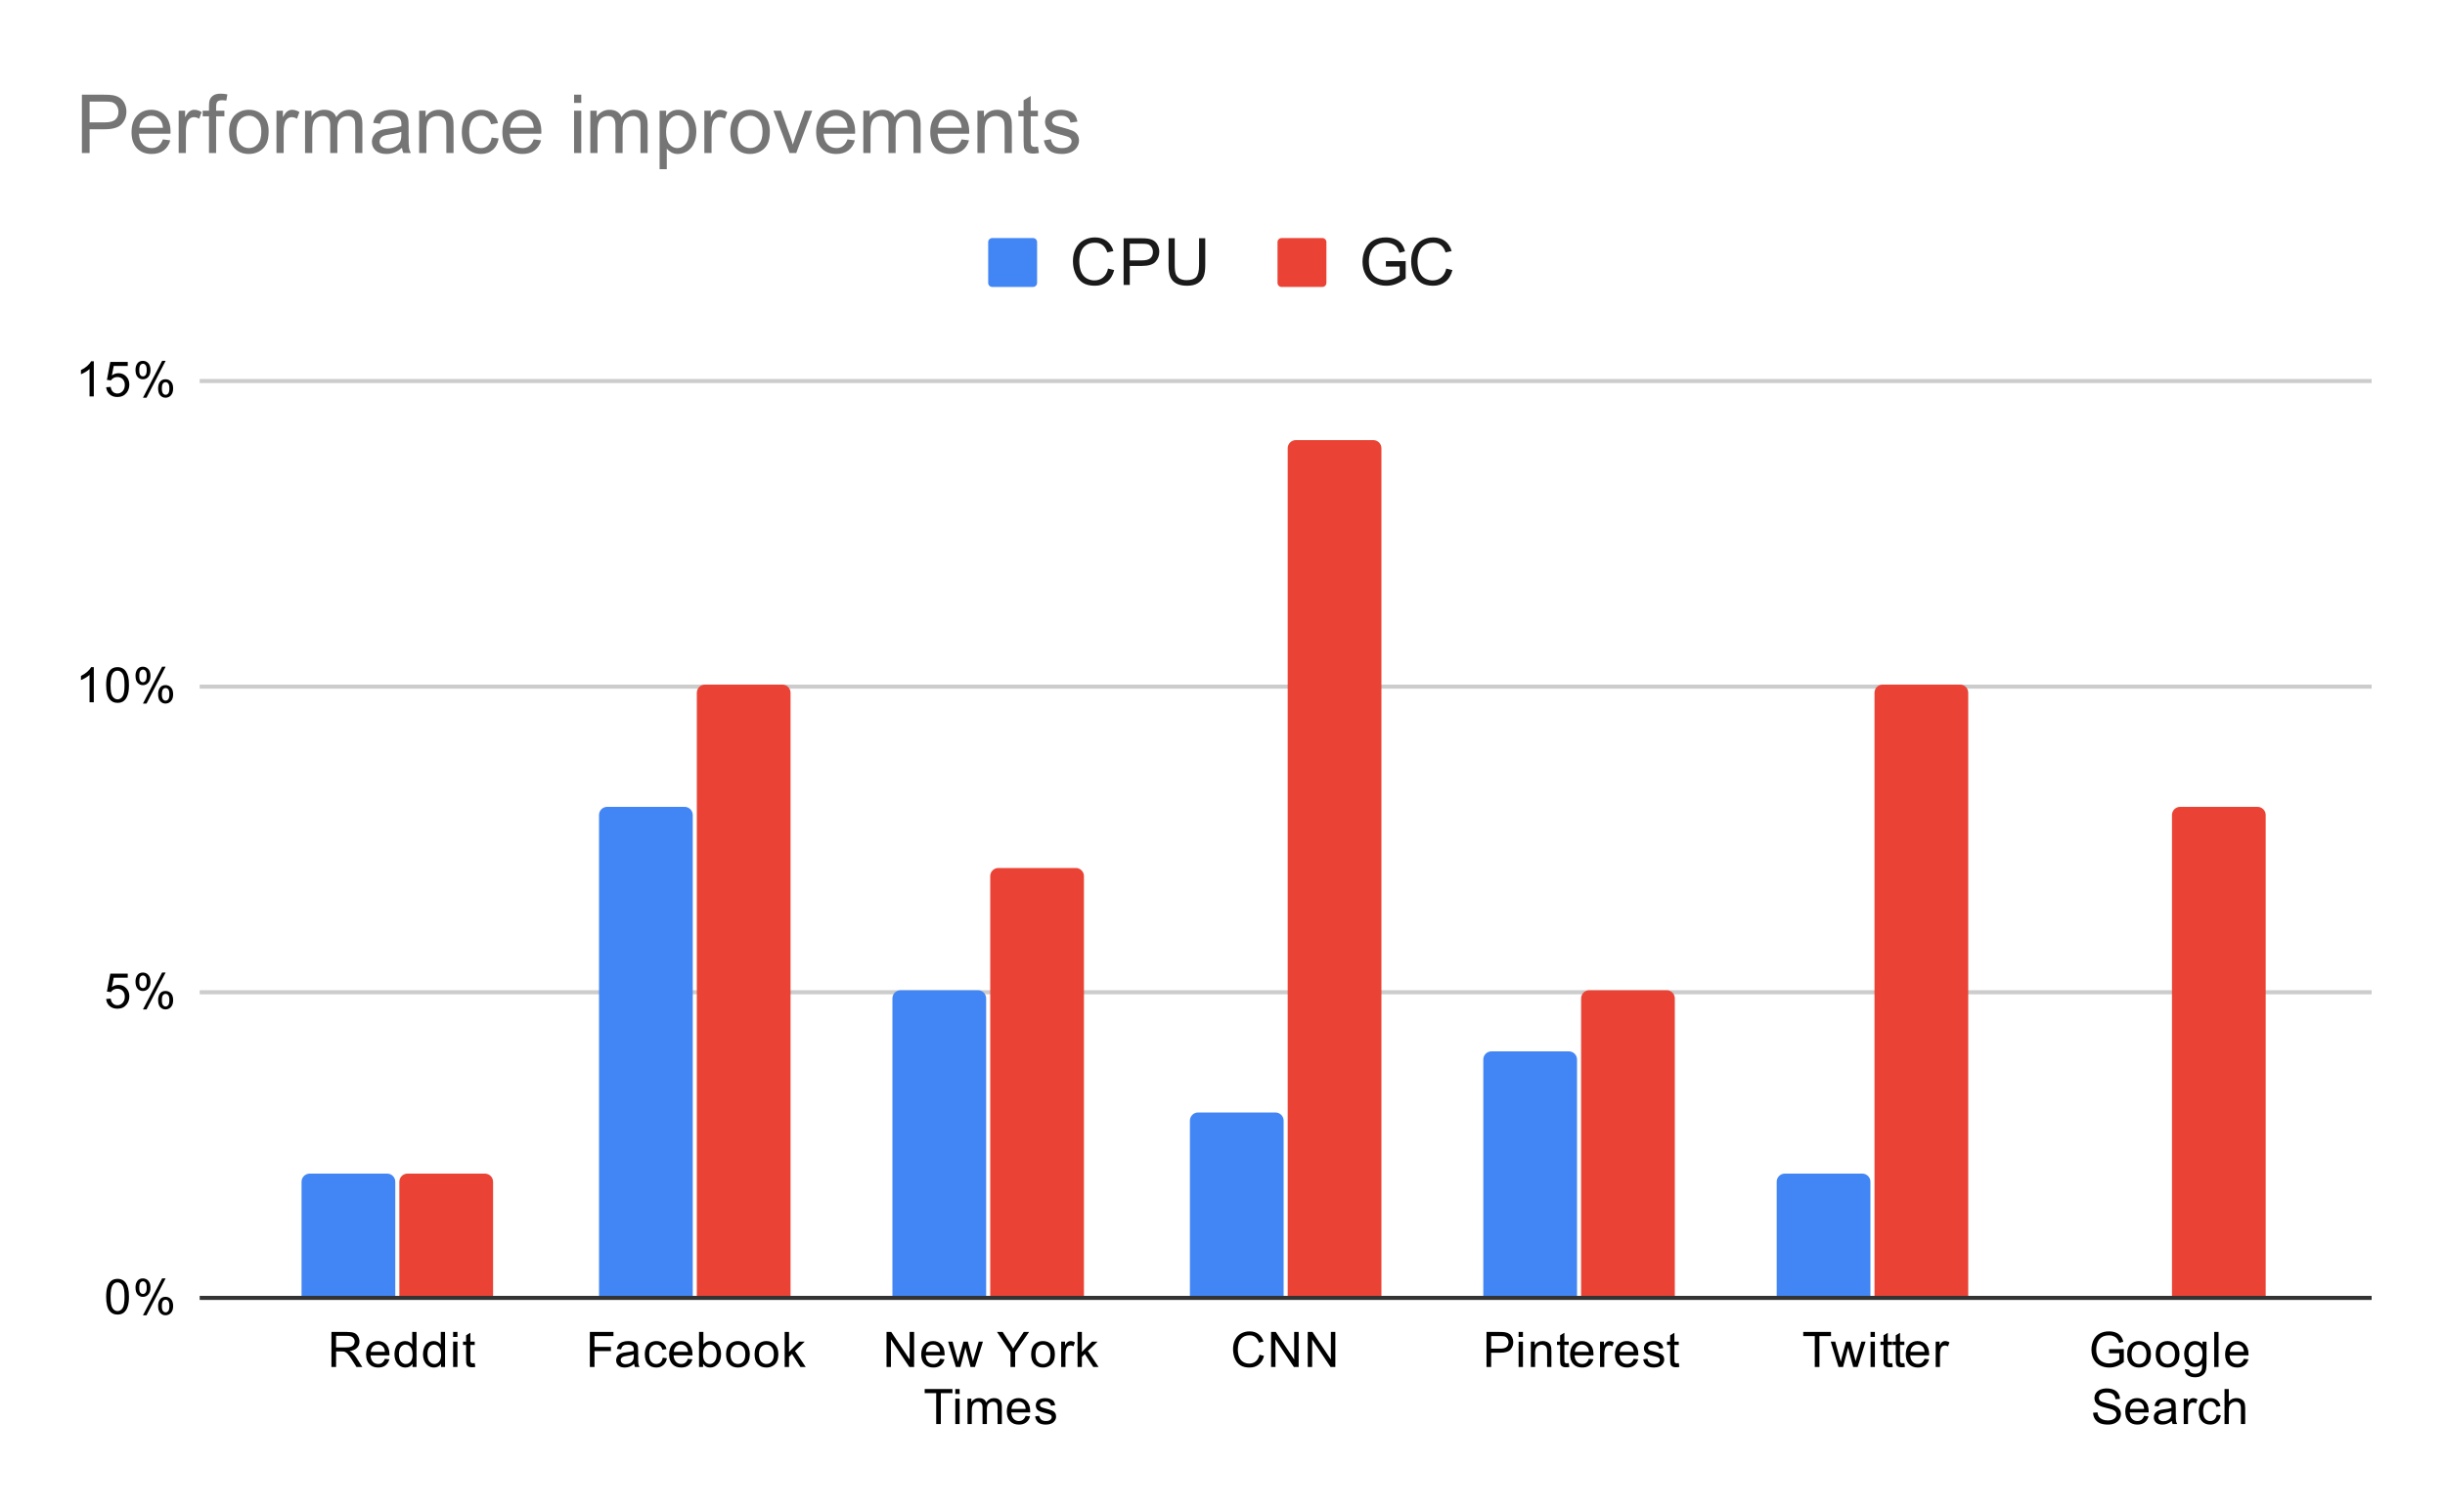 <svg version="1.1" viewBox="0.0 0.0 600.0 371.0" fill="none" stroke="none" stroke-linecap="square" stroke-miterlimit="10" width="600" height="371" xmlns:xlink="http://www.w3.org/1999/xlink" xmlns="http://www.w3.org/2000/svg"><path fill="#ffffff" d="M0 0L600.0 0L600.0 371.0L0 371.0L0 0Z" fill-rule="nonzero"/><path stroke="#333333" stroke-width="1.0" stroke-linecap="butt" d="M49.5 318.5L581.5 318.5" fill-rule="nonzero"/><path stroke="#cccccc" stroke-width="1.0" stroke-linecap="butt" d="M49.5 243.5L581.5 243.5" fill-rule="nonzero"/><path stroke="#cccccc" stroke-width="1.0" stroke-linecap="butt" d="M49.5 168.5L581.5 168.5" fill-rule="nonzero"/><path stroke="#cccccc" stroke-width="1.0" stroke-linecap="butt" d="M49.5 93.5L581.5 93.5" fill-rule="nonzero"/><clipPath id="id_0"><path d="M49.55 93.283L581.45 93.283L581.45 318.45L49.55 318.45L49.55 93.283Z" clip-rule="nonzero"/></clipPath><path stroke="#000000" stroke-width="0.0" stroke-linecap="butt" stroke-opacity="0.0" clip-path="url(#id_0)" d="M97.0 318.0L74.0 318.0L74.0 290.0C74.0 288.895 74.895 288.0 76.0 288.0L95.0 288.0C96.105 288.0 97.0 288.895 97.0 290.0Z" fill-rule="nonzero"/><path fill="#4285f4" clip-path="url(#id_0)" d="M97.0 318.0L74.0 318.0L74.0 290.0C74.0 288.895 74.895 288.0 76.0 288.0L95.0 288.0C96.105 288.0 97.0 288.895 97.0 290.0Z" fill-rule="nonzero"/><path stroke="#000000" stroke-width="0.0" stroke-linecap="butt" stroke-opacity="0.0" clip-path="url(#id_0)" d="M170.0 318.0L147.0 318.0L147.0 200.0C147.0 198.895 147.895 198.0 149.0 198.0L168.0 198.0C169.105 198.0 170.0 198.895 170.0 200.0Z" fill-rule="nonzero"/><path fill="#4285f4" clip-path="url(#id_0)" d="M170.0 318.0L147.0 318.0L147.0 200.0C147.0 198.895 147.895 198.0 149.0 198.0L168.0 198.0C169.105 198.0 170.0 198.895 170.0 200.0Z" fill-rule="nonzero"/><path stroke="#000000" stroke-width="0.0" stroke-linecap="butt" stroke-opacity="0.0" clip-path="url(#id_0)" d="M242.0 318.0L219.0 318.0L219.0 245.0C219.0 243.895 219.895 243.0 221.0 243.0L240.0 243.0C241.105 243.0 242.0 243.895 242.0 245.0Z" fill-rule="nonzero"/><path fill="#4285f4" clip-path="url(#id_0)" d="M242.0 318.0L219.0 318.0L219.0 245.0C219.0 243.895 219.895 243.0 221.0 243.0L240.0 243.0C241.105 243.0 242.0 243.895 242.0 245.0Z" fill-rule="nonzero"/><path stroke="#000000" stroke-width="0.0" stroke-linecap="butt" stroke-opacity="0.0" clip-path="url(#id_0)" d="M315.0 318.0L292.0 318.0L292.0 275.0C292.0 273.895 292.895 273.0 294.0 273.0L313.0 273.0C314.105 273.0 315.0 273.895 315.0 275.0Z" fill-rule="nonzero"/><path fill="#4285f4" clip-path="url(#id_0)" d="M315.0 318.0L292.0 318.0L292.0 275.0C292.0 273.895 292.895 273.0 294.0 273.0L313.0 273.0C314.105 273.0 315.0 273.895 315.0 275.0Z" fill-rule="nonzero"/><path stroke="#000000" stroke-width="0.0" stroke-linecap="butt" stroke-opacity="0.0" clip-path="url(#id_0)" d="M387.0 318.0L364.0 318.0L364.0 260.0C364.0 258.895 364.895 258.0 366.0 258.0L385.0 258.0C386.105 258.0 387.0 258.895 387.0 260.0Z" fill-rule="nonzero"/><path fill="#4285f4" clip-path="url(#id_0)" d="M387.0 318.0L364.0 318.0L364.0 260.0C364.0 258.895 364.895 258.0 366.0 258.0L385.0 258.0C386.105 258.0 387.0 258.895 387.0 260.0Z" fill-rule="nonzero"/><path stroke="#000000" stroke-width="0.0" stroke-linecap="butt" stroke-opacity="0.0" clip-path="url(#id_0)" d="M459.0 318.0L436.0 318.0L436.0 290.0C436.0 288.895 436.895 288.0 438.0 288.0L457.0 288.0C458.105 288.0 459.0 288.895 459.0 290.0Z" fill-rule="nonzero"/><path fill="#4285f4" clip-path="url(#id_0)" d="M459.0 318.0L436.0 318.0L436.0 290.0C436.0 288.895 436.895 288.0 438.0 288.0L457.0 288.0C458.105 288.0 459.0 288.895 459.0 290.0Z" fill-rule="nonzero"/><path stroke="#000000" stroke-width="0.0" stroke-linecap="butt" stroke-opacity="0.0" clip-path="url(#id_0)" d="M532.0 318.0L509.0 318.0L509.0 318.0L532.0 318.0Z" fill-rule="nonzero"/><path fill="#4285f4" clip-path="url(#id_0)" d="M532.0 318.0L509.0 318.0L509.0 318.0L532.0 318.0Z" fill-rule="nonzero"/><path stroke="#000000" stroke-width="0.0" stroke-linecap="butt" stroke-opacity="0.0" clip-path="url(#id_0)" d="M121.0 318.0L98.0 318.0L98.0 290.0C98.0 288.895 98.895 288.0 100.0 288.0L119.0 288.0C120.105 288.0 121.0 288.895 121.0 290.0Z" fill-rule="nonzero"/><path fill="#ea4335" clip-path="url(#id_0)" d="M121.0 318.0L98.0 318.0L98.0 290.0C98.0 288.895 98.895 288.0 100.0 288.0L119.0 288.0C120.105 288.0 121.0 288.895 121.0 290.0Z" fill-rule="nonzero"/><path stroke="#000000" stroke-width="0.0" stroke-linecap="butt" stroke-opacity="0.0" clip-path="url(#id_0)" d="M194.0 318.0L171.0 318.0L171.0 170.0C171.0 168.895 171.895 168.0 173.0 168.0L192.0 168.0C193.105 168.0 194.0 168.895 194.0 170.0Z" fill-rule="nonzero"/><path fill="#ea4335" clip-path="url(#id_0)" d="M194.0 318.0L171.0 318.0L171.0 170.0C171.0 168.895 171.895 168.0 173.0 168.0L192.0 168.0C193.105 168.0 194.0 168.895 194.0 170.0Z" fill-rule="nonzero"/><path stroke="#000000" stroke-width="0.0" stroke-linecap="butt" stroke-opacity="0.0" clip-path="url(#id_0)" d="M266.0 318.0L243.0 318.0L243.0 215.0C243.0 213.895 243.895 213.0 245.0 213.0L264.0 213.0C265.105 213.0 266.0 213.895 266.0 215.0Z" fill-rule="nonzero"/><path fill="#ea4335" clip-path="url(#id_0)" d="M266.0 318.0L243.0 318.0L243.0 215.0C243.0 213.895 243.895 213.0 245.0 213.0L264.0 213.0C265.105 213.0 266.0 213.895 266.0 215.0Z" fill-rule="nonzero"/><path stroke="#000000" stroke-width="0.0" stroke-linecap="butt" stroke-opacity="0.0" clip-path="url(#id_0)" d="M339.0 318.0L316.0 318.0L316.0 110.0C316.0 108.895 316.895 108.0 318.0 108.0L337.0 108.0C338.105 108.0 339.0 108.895 339.0 110.0Z" fill-rule="nonzero"/><path fill="#ea4335" clip-path="url(#id_0)" d="M339.0 318.0L316.0 318.0L316.0 110.0C316.0 108.895 316.895 108.0 318.0 108.0L337.0 108.0C338.105 108.0 339.0 108.895 339.0 110.0Z" fill-rule="nonzero"/><path stroke="#000000" stroke-width="0.0" stroke-linecap="butt" stroke-opacity="0.0" clip-path="url(#id_0)" d="M411.0 318.0L388.0 318.0L388.0 245.0C388.0 243.895 388.895 243.0 390.0 243.0L409.0 243.0C410.105 243.0 411.0 243.895 411.0 245.0Z" fill-rule="nonzero"/><path fill="#ea4335" clip-path="url(#id_0)" d="M411.0 318.0L388.0 318.0L388.0 245.0C388.0 243.895 388.895 243.0 390.0 243.0L409.0 243.0C410.105 243.0 411.0 243.895 411.0 245.0Z" fill-rule="nonzero"/><path stroke="#000000" stroke-width="0.0" stroke-linecap="butt" stroke-opacity="0.0" clip-path="url(#id_0)" d="M483.0 318.0L460.0 318.0L460.0 170.0C460.0 168.895 460.895 168.0 462.0 168.0L481.0 168.0C482.105 168.0 483.0 168.895 483.0 170.0Z" fill-rule="nonzero"/><path fill="#ea4335" clip-path="url(#id_0)" d="M483.0 318.0L460.0 318.0L460.0 170.0C460.0 168.895 460.895 168.0 462.0 168.0L481.0 168.0C482.105 168.0 483.0 168.895 483.0 170.0Z" fill-rule="nonzero"/><path stroke="#000000" stroke-width="0.0" stroke-linecap="butt" stroke-opacity="0.0" clip-path="url(#id_0)" d="M556.0 318.0L533.0 318.0L533.0 200.0C533.0 198.895 533.895 198.0 535.0 198.0L554.0 198.0C555.105 198.0 556.0 198.895 556.0 200.0Z" fill-rule="nonzero"/><path fill="#ea4335" clip-path="url(#id_0)" d="M556.0 318.0L533.0 318.0L533.0 200.0C533.0 198.895 533.895 198.0 535.0 198.0L554.0 198.0C555.105 198.0 556.0 198.895 556.0 200.0Z" fill-rule="nonzero"/><path fill="#000000" d="M26.05 318.216Q26.05 316.684 26.363 315.762Q26.675 314.825 27.284 314.325Q27.909 313.825 28.847 313.825Q29.534 313.825 30.05 314.106Q30.581 314.387 30.925 314.919Q31.269 315.434 31.456 316.184Q31.644 316.934 31.644 318.216Q31.644 319.731 31.331 320.653Q31.034 321.575 30.409 322.091Q29.8 322.591 28.847 322.591Q27.613 322.591 26.894 321.7Q26.05 320.637 26.05 318.216ZM27.128 318.216Q27.128 320.325 27.628 321.028Q28.128 321.731 28.847 321.731Q29.581 321.731 30.066 321.028Q30.566 320.325 30.566 318.216Q30.566 316.091 30.066 315.403Q29.581 314.7 28.831 314.7Q28.113 314.7 27.675 315.309Q27.128 316.091 27.128 318.216ZM33.253 315.919Q33.253 314.997 33.706 314.356Q34.175 313.716 35.05 313.716Q35.862 313.716 36.394 314.294Q36.925 314.872 36.925 315.981Q36.925 317.075 36.378 317.669Q35.847 318.247 35.066 318.247Q34.284 318.247 33.769 317.669Q33.253 317.091 33.253 315.919ZM35.081 314.434Q34.691 314.434 34.425 314.778Q34.175 315.122 34.175 316.028Q34.175 316.856 34.425 317.2Q34.691 317.528 35.081 317.528Q35.487 317.528 35.737 317.184Q36.003 316.841 36.003 315.95Q36.003 315.106 35.737 314.778Q35.472 314.434 35.081 314.434ZM35.081 322.762L39.784 313.716L40.644 313.716L35.956 322.762L35.081 322.762ZM38.8 320.434Q38.8 319.512 39.253 318.872Q39.722 318.231 40.612 318.231Q41.425 318.231 41.956 318.809Q42.487 319.372 42.487 320.497Q42.487 321.591 41.941 322.184Q41.409 322.762 40.612 322.762Q39.847 322.762 39.316 322.184Q38.8 321.606 38.8 320.434ZM40.644 318.95Q40.237 318.95 39.972 319.294Q39.722 319.637 39.722 320.544Q39.722 321.356 39.987 321.7Q40.253 322.044 40.644 322.044Q41.034 322.044 41.3 321.7Q41.566 321.356 41.566 320.45Q41.566 319.622 41.3 319.294Q41.034 318.95 40.644 318.95Z" fill-rule="nonzero"/><path fill="#000000" d="M26.05 245.144L27.159 245.051Q27.284 245.863 27.722 246.269Q28.175 246.676 28.816 246.676Q29.566 246.676 30.097 246.098Q30.628 245.519 30.628 244.582Q30.628 243.676 30.113 243.16Q29.613 242.629 28.784 242.629Q28.284 242.629 27.863 242.863Q27.456 243.098 27.222 243.457L26.238 243.332L27.066 238.926L31.347 238.926L31.347 239.926L27.909 239.926L27.456 242.238Q28.222 241.691 29.066 241.691Q30.191 241.691 30.956 242.473Q31.738 243.254 31.738 244.488Q31.738 245.644 31.066 246.504Q30.238 247.535 28.816 247.535Q27.644 247.535 26.894 246.879Q26.159 246.223 26.05 245.144ZM33.253 240.863Q33.253 239.941 33.706 239.301Q34.175 238.66 35.05 238.66Q35.862 238.66 36.394 239.238Q36.925 239.816 36.925 240.926Q36.925 242.019 36.378 242.613Q35.847 243.191 35.066 243.191Q34.284 243.191 33.769 242.613Q33.253 242.035 33.253 240.863ZM35.081 239.379Q34.691 239.379 34.425 239.723Q34.175 240.066 34.175 240.973Q34.175 241.801 34.425 242.144Q34.691 242.473 35.081 242.473Q35.487 242.473 35.737 242.129Q36.003 241.785 36.003 240.894Q36.003 240.051 35.737 239.723Q35.472 239.379 35.081 239.379ZM35.081 247.707L39.784 238.66L40.644 238.66L35.956 247.707L35.081 247.707ZM38.8 245.379Q38.8 244.457 39.253 243.816Q39.722 243.176 40.612 243.176Q41.425 243.176 41.956 243.754Q42.487 244.316 42.487 245.441Q42.487 246.535 41.941 247.129Q41.409 247.707 40.612 247.707Q39.847 247.707 39.316 247.129Q38.8 246.551 38.8 245.379ZM40.644 243.894Q40.237 243.894 39.972 244.238Q39.722 244.582 39.722 245.488Q39.722 246.301 39.987 246.644Q40.253 246.988 40.644 246.988Q41.034 246.988 41.3 246.644Q41.566 246.301 41.566 245.394Q41.566 244.566 41.3 244.238Q41.034 243.894 40.644 243.894Z" fill-rule="nonzero"/><path fill="#000000" d="M23.019 172.339L21.972 172.339L21.972 165.62Q21.581 165.98 20.956 166.355Q20.347 166.714 19.863 166.886L19.863 165.87Q20.738 165.448 21.394 164.87Q22.066 164.276 22.347 163.714L23.019 163.714L23.019 172.339ZM26.05 168.105Q26.05 166.573 26.363 165.651Q26.675 164.714 27.284 164.214Q27.909 163.714 28.847 163.714Q29.534 163.714 30.05 163.995Q30.581 164.276 30.925 164.808Q31.269 165.323 31.456 166.073Q31.644 166.823 31.644 168.105Q31.644 169.62 31.331 170.542Q31.034 171.464 30.409 171.98Q29.8 172.48 28.847 172.48Q27.613 172.48 26.894 171.589Q26.05 170.526 26.05 168.105ZM27.128 168.105Q27.128 170.214 27.628 170.917Q28.128 171.62 28.847 171.62Q29.581 171.62 30.066 170.917Q30.566 170.214 30.566 168.105Q30.566 165.98 30.066 165.292Q29.581 164.589 28.831 164.589Q28.113 164.589 27.675 165.198Q27.128 165.98 27.128 168.105ZM33.253 165.808Q33.253 164.886 33.706 164.245Q34.175 163.605 35.05 163.605Q35.862 163.605 36.394 164.183Q36.925 164.761 36.925 165.87Q36.925 166.964 36.378 167.558Q35.847 168.136 35.066 168.136Q34.284 168.136 33.769 167.558Q33.253 166.98 33.253 165.808ZM35.081 164.323Q34.691 164.323 34.425 164.667Q34.175 165.011 34.175 165.917Q34.175 166.745 34.425 167.089Q34.691 167.417 35.081 167.417Q35.487 167.417 35.737 167.073Q36.003 166.73 36.003 165.839Q36.003 164.995 35.737 164.667Q35.472 164.323 35.081 164.323ZM35.081 172.651L39.784 163.605L40.644 163.605L35.956 172.651L35.081 172.651ZM38.8 170.323Q38.8 169.401 39.253 168.761Q39.722 168.12 40.612 168.12Q41.425 168.12 41.956 168.698Q42.487 169.261 42.487 170.386Q42.487 171.48 41.941 172.073Q41.409 172.651 40.612 172.651Q39.847 172.651 39.316 172.073Q38.8 171.495 38.8 170.323ZM40.644 168.839Q40.237 168.839 39.972 169.183Q39.722 169.526 39.722 170.433Q39.722 171.245 39.987 171.589Q40.253 171.933 40.644 171.933Q41.034 171.933 41.3 171.589Q41.566 171.245 41.566 170.339Q41.566 169.511 41.3 169.183Q41.034 168.839 40.644 168.839Z" fill-rule="nonzero"/><path fill="#000000" d="M23.019 97.283L21.972 97.283L21.972 90.565Q21.581 90.924 20.956 91.299Q20.347 91.658 19.863 91.83L19.863 90.815Q20.738 90.393 21.394 89.815Q22.066 89.221 22.347 88.658L23.019 88.658L23.019 97.283ZM26.05 95.033L27.159 94.94Q27.284 95.752 27.722 96.158Q28.175 96.565 28.816 96.565Q29.566 96.565 30.097 95.986Q30.628 95.408 30.628 94.471Q30.628 93.565 30.113 93.049Q29.613 92.518 28.784 92.518Q28.284 92.518 27.863 92.752Q27.456 92.986 27.222 93.346L26.238 93.221L27.066 88.815L31.347 88.815L31.347 89.815L27.909 89.815L27.456 92.127Q28.222 91.58 29.066 91.58Q30.191 91.58 30.956 92.361Q31.738 93.143 31.738 94.377Q31.738 95.533 31.066 96.393Q30.238 97.424 28.816 97.424Q27.644 97.424 26.894 96.768Q26.159 96.111 26.05 95.033ZM33.253 90.752Q33.253 89.83 33.706 89.19Q34.175 88.549 35.05 88.549Q35.862 88.549 36.394 89.127Q36.925 89.705 36.925 90.815Q36.925 91.908 36.378 92.502Q35.847 93.08 35.066 93.08Q34.284 93.08 33.769 92.502Q33.253 91.924 33.253 90.752ZM35.081 89.268Q34.691 89.268 34.425 89.611Q34.175 89.955 34.175 90.861Q34.175 91.69 34.425 92.033Q34.691 92.361 35.081 92.361Q35.487 92.361 35.737 92.018Q36.003 91.674 36.003 90.783Q36.003 89.94 35.737 89.611Q35.472 89.268 35.081 89.268ZM35.081 97.596L39.784 88.549L40.644 88.549L35.956 97.596L35.081 97.596ZM38.8 95.268Q38.8 94.346 39.253 93.705Q39.722 93.065 40.612 93.065Q41.425 93.065 41.956 93.643Q42.487 94.205 42.487 95.33Q42.487 96.424 41.941 97.018Q41.409 97.596 40.612 97.596Q39.847 97.596 39.316 97.018Q38.8 96.44 38.8 95.268ZM40.644 93.783Q40.237 93.783 39.972 94.127Q39.722 94.471 39.722 95.377Q39.722 96.19 39.987 96.533Q40.253 96.877 40.644 96.877Q41.034 96.877 41.3 96.533Q41.566 96.19 41.566 95.283Q41.566 94.455 41.3 94.127Q41.034 93.783 40.644 93.783Z" fill-rule="nonzero"/><path fill="#000000" d="M81.335 335.45L81.335 326.856L85.148 326.856Q86.304 326.856 86.898 327.091Q87.492 327.325 87.851 327.919Q88.21 328.497 88.21 329.2Q88.21 330.122 87.617 330.747Q87.023 331.372 85.789 331.544Q86.242 331.762 86.476 331.966Q86.976 332.419 87.414 333.106L88.914 335.45L87.476 335.45L86.351 333.669Q85.851 332.887 85.523 332.481Q85.21 332.075 84.945 331.919Q84.695 331.747 84.429 331.669Q84.242 331.637 83.804 331.637L82.476 331.637L82.476 335.45L81.335 335.45ZM82.476 330.653L84.929 330.653Q85.695 330.653 86.132 330.497Q86.585 330.325 86.804 329.981Q87.039 329.622 87.039 329.2Q87.039 328.591 86.585 328.2Q86.148 327.809 85.195 327.809L82.476 327.809L82.476 330.653ZM94.445 333.45L95.539 333.575Q95.289 334.528 94.585 335.059Q93.882 335.591 92.804 335.591Q91.445 335.591 90.632 334.747Q89.835 333.903 89.835 332.387Q89.835 330.825 90.648 329.966Q91.46 329.091 92.742 329.091Q93.992 329.091 94.773 329.934Q95.57 330.778 95.57 332.325Q95.57 332.419 95.57 332.606L90.929 332.606Q90.992 333.637 91.507 334.184Q92.023 334.716 92.804 334.716Q93.382 334.716 93.789 334.419Q94.21 334.106 94.445 333.45ZM90.992 331.747L94.46 331.747Q94.398 330.95 94.07 330.559Q93.554 329.95 92.757 329.95Q92.023 329.95 91.523 330.434Q91.039 330.919 90.992 331.747ZM101.226 335.45L101.226 334.669Q100.632 335.591 99.492 335.591Q98.742 335.591 98.117 335.184Q97.492 334.762 97.148 334.028Q96.804 333.294 96.804 332.341Q96.804 331.419 97.117 330.653Q97.429 329.887 98.054 329.497Q98.679 329.091 99.445 329.091Q100.007 329.091 100.445 329.325Q100.882 329.559 101.164 329.934L101.164 326.856L102.21 326.856L102.21 335.45L101.226 335.45ZM97.898 332.341Q97.898 333.544 98.398 334.137Q98.898 334.716 99.585 334.716Q100.273 334.716 100.757 334.153Q101.242 333.591 101.242 332.434Q101.242 331.153 100.742 330.559Q100.257 329.966 99.539 329.966Q98.835 329.966 98.367 330.544Q97.898 331.106 97.898 332.341ZM108.226 335.45L108.226 334.669Q107.632 335.591 106.492 335.591Q105.742 335.591 105.117 335.184Q104.492 334.762 104.148 334.028Q103.804 333.294 103.804 332.341Q103.804 331.419 104.117 330.653Q104.429 329.887 105.054 329.497Q105.679 329.091 106.445 329.091Q107.007 329.091 107.445 329.325Q107.882 329.559 108.164 329.934L108.164 326.856L109.21 326.856L109.21 335.45L108.226 335.45ZM104.898 332.341Q104.898 333.544 105.398 334.137Q105.898 334.716 106.585 334.716Q107.273 334.716 107.757 334.153Q108.242 333.591 108.242 332.434Q108.242 331.153 107.742 330.559Q107.257 329.966 106.539 329.966Q105.835 329.966 105.367 330.544Q104.898 331.106 104.898 332.341ZM111.195 328.075L111.195 326.856L112.257 326.856L112.257 328.075L111.195 328.075ZM111.195 335.45L111.195 329.231L112.257 329.231L112.257 335.45L111.195 335.45ZM116.492 334.512L116.648 335.434Q116.195 335.528 115.851 335.528Q115.273 335.528 114.96 335.356Q114.648 335.169 114.507 334.872Q114.382 334.575 114.382 333.622L114.382 330.044L113.617 330.044L113.617 329.231L114.382 329.231L114.382 327.684L115.429 327.059L115.429 329.231L116.492 329.231L116.492 330.044L115.429 330.044L115.429 333.684Q115.429 334.137 115.476 334.262Q115.539 334.387 115.664 334.466Q115.789 334.544 116.023 334.544Q116.21 334.544 116.492 334.512Z" fill-rule="nonzero"/><path fill="#000000" d="M144.75 335.45L144.75 326.856L150.547 326.856L150.547 327.872L145.89 327.872L145.89 330.528L149.922 330.528L149.922 331.544L145.89 331.544L145.89 335.45L144.75 335.45ZM155.625 334.684Q155.031 335.184 154.484 335.387Q153.953 335.591 153.328 335.591Q152.297 335.591 151.75 335.091Q151.203 334.591 151.203 333.809Q151.203 333.356 151.406 332.981Q151.609 332.591 151.953 332.372Q152.297 332.137 152.718 332.028Q153.015 331.934 153.656 331.856Q154.922 331.716 155.531 331.497Q155.531 331.278 155.531 331.231Q155.531 330.575 155.234 330.309Q154.828 329.966 154.031 329.966Q153.297 329.966 152.937 330.231Q152.578 330.481 152.406 331.137L151.375 330.997Q151.515 330.341 151.843 329.934Q152.172 329.528 152.781 329.309Q153.39 329.091 154.187 329.091Q154.984 329.091 155.484 329.278Q155.984 329.466 156.218 329.747Q156.453 330.028 156.547 330.466Q156.593 330.731 156.593 331.434L156.593 332.841Q156.593 334.309 156.656 334.7Q156.734 335.091 156.937 335.45L155.828 335.45Q155.672 335.122 155.625 334.684ZM155.531 332.325Q154.953 332.559 153.812 332.731Q153.156 332.825 152.89 332.95Q152.625 333.059 152.468 333.278Q152.328 333.497 152.328 333.778Q152.328 334.2 152.64 334.481Q152.968 334.762 153.578 334.762Q154.187 334.762 154.656 334.497Q155.14 334.231 155.359 333.762Q155.531 333.403 155.531 332.716L155.531 332.325ZM162.625 333.169L163.656 333.309Q163.484 334.372 162.781 334.981Q162.078 335.591 161.062 335.591Q159.781 335.591 159 334.762Q158.234 333.919 158.234 332.356Q158.234 331.356 158.562 330.606Q158.906 329.841 159.578 329.466Q160.265 329.091 161.078 329.091Q162.078 329.091 162.718 329.606Q163.375 330.106 163.562 331.059L162.531 331.216Q162.39 330.591 162.015 330.278Q161.64 329.95 161.109 329.95Q160.312 329.95 159.812 330.528Q159.312 331.091 159.312 332.325Q159.312 333.591 159.797 334.153Q160.281 334.716 161.047 334.716Q161.672 334.716 162.078 334.341Q162.5 333.966 162.625 333.169ZM168.812 333.45L169.906 333.575Q169.656 334.528 168.953 335.059Q168.25 335.591 167.172 335.591Q165.812 335.591 165 334.747Q164.203 333.903 164.203 332.387Q164.203 330.825 165.015 329.966Q165.828 329.091 167.109 329.091Q168.359 329.091 169.14 329.934Q169.937 330.778 169.937 332.325Q169.937 332.419 169.937 332.606L165.297 332.606Q165.359 333.637 165.875 334.184Q166.39 334.716 167.172 334.716Q167.75 334.716 168.156 334.419Q168.578 334.106 168.812 333.45ZM165.359 331.747L168.828 331.747Q168.765 330.95 168.437 330.559Q167.922 329.95 167.125 329.95Q166.39 329.95 165.89 330.434Q165.406 330.919 165.359 331.747ZM172.531 335.45L171.547 335.45L171.547 326.856L172.609 326.856L172.609 329.919Q173.281 329.091 174.312 329.091Q174.89 329.091 175.39 329.325Q175.906 329.544 176.234 329.966Q176.578 330.387 176.765 330.981Q176.953 331.575 176.953 332.247Q176.953 333.841 176.156 334.716Q175.359 335.591 174.265 335.591Q173.156 335.591 172.531 334.669L172.531 335.45ZM172.515 332.294Q172.515 333.403 172.828 333.903Q173.328 334.716 174.172 334.716Q174.859 334.716 175.359 334.122Q175.875 333.528 175.875 332.325Q175.875 331.106 175.39 330.528Q174.906 329.95 174.218 329.95Q173.531 329.95 173.015 330.559Q172.515 331.153 172.515 332.294ZM178.172 332.341Q178.172 330.606 179.125 329.778Q179.922 329.091 181.078 329.091Q182.359 329.091 183.172 329.934Q184 330.762 184 332.247Q184 333.45 183.64 334.137Q183.281 334.825 182.578 335.216Q181.89 335.591 181.078 335.591Q179.781 335.591 178.968 334.762Q178.172 333.919 178.172 332.341ZM179.25 332.341Q179.25 333.528 179.765 334.122Q180.297 334.716 181.078 334.716Q181.875 334.716 182.39 334.122Q182.906 333.528 182.906 332.309Q182.906 331.153 182.375 330.559Q181.859 329.966 181.078 329.966Q180.297 329.966 179.765 330.559Q179.25 331.137 179.25 332.341ZM185.172 332.341Q185.172 330.606 186.125 329.778Q186.922 329.091 188.078 329.091Q189.359 329.091 190.172 329.934Q191 330.762 191 332.247Q191 333.45 190.64 334.137Q190.281 334.825 189.578 335.216Q188.89 335.591 188.078 335.591Q186.781 335.591 185.968 334.762Q185.172 333.919 185.172 332.341ZM186.25 332.341Q186.25 333.528 186.765 334.122Q187.297 334.716 188.078 334.716Q188.875 334.716 189.39 334.122Q189.906 333.528 189.906 332.309Q189.906 331.153 189.375 330.559Q188.859 329.966 188.078 329.966Q187.297 329.966 186.765 330.559Q186.25 331.137 186.25 332.341ZM192.562 335.45L192.562 326.856L193.625 326.856L193.625 331.762L196.109 329.231L197.484 329.231L195.093 331.528L197.718 335.45L196.422 335.45L194.359 332.262L193.625 332.981L193.625 335.45L192.562 335.45Z" fill-rule="nonzero"/><path fill="#000000" d="M217.555 335.45L217.555 326.856L218.711 326.856L223.226 333.606L223.226 326.856L224.32 326.856L224.32 335.45L223.148 335.45L218.633 328.7L218.633 335.45L217.555 335.45ZM230.68 333.45L231.773 333.575Q231.523 334.528 230.82 335.059Q230.117 335.591 229.039 335.591Q227.68 335.591 226.867 334.747Q226.07 333.903 226.07 332.387Q226.07 330.825 226.883 329.966Q227.695 329.091 228.976 329.091Q230.226 329.091 231.008 329.934Q231.805 330.778 231.805 332.325Q231.805 332.419 231.805 332.606L227.164 332.606Q227.226 333.637 227.742 334.184Q228.258 334.716 229.039 334.716Q229.617 334.716 230.023 334.419Q230.445 334.106 230.68 333.45ZM227.226 331.747L230.695 331.747Q230.633 330.95 230.305 330.559Q229.789 329.95 228.992 329.95Q228.258 329.95 227.758 330.434Q227.273 330.919 227.226 331.747ZM234.57 335.45L232.664 329.231L233.758 329.231L234.742 332.825L235.117 334.153Q235.148 334.059 235.445 332.872L236.43 329.231L237.508 329.231L238.445 332.841L238.758 334.028L239.117 332.825L240.18 329.231L241.211 329.231L239.258 335.45L238.164 335.45L237.18 331.716L236.93 330.669L235.68 335.45L234.57 335.45ZM247.976 335.45L247.976 331.809L244.664 326.856L246.055 326.856L247.742 329.45Q248.211 330.169 248.617 330.903Q249.008 330.231 249.555 329.387L251.226 326.856L252.539 326.856L249.117 331.809L249.117 335.45L247.976 335.45ZM253.039 332.341Q253.039 330.606 253.992 329.778Q254.789 329.091 255.945 329.091Q257.226 329.091 258.039 329.934Q258.867 330.762 258.867 332.247Q258.867 333.45 258.508 334.137Q258.148 334.825 257.445 335.216Q256.758 335.591 255.945 335.591Q254.648 335.591 253.836 334.762Q253.039 333.919 253.039 332.341ZM254.117 332.341Q254.117 333.528 254.633 334.122Q255.164 334.716 255.945 334.716Q256.742 334.716 257.258 334.122Q257.773 333.528 257.773 332.309Q257.773 331.153 257.242 330.559Q256.726 329.966 255.945 329.966Q255.164 329.966 254.633 330.559Q254.117 331.137 254.117 332.341ZM260.414 335.45L260.414 329.231L261.367 329.231L261.367 330.169Q261.726 329.512 262.023 329.309Q262.336 329.091 262.711 329.091Q263.242 329.091 263.789 329.419L263.43 330.403Q263.039 330.169 262.664 330.169Q262.305 330.169 262.023 330.387Q261.758 330.591 261.648 330.966Q261.461 331.528 261.461 332.184L261.461 335.45L260.414 335.45ZM264.43 335.45L264.43 326.856L265.492 326.856L265.492 331.762L267.976 329.231L269.351 329.231L266.961 331.528L269.586 335.45L268.289 335.45L266.226 332.262L265.492 332.981L265.492 335.45L264.43 335.45Z" fill-rule="nonzero"/><path fill="#000000" d="M229.742 349.45L229.742 341.872L226.914 341.872L226.914 340.856L233.726 340.856L233.726 341.872L230.883 341.872L230.883 349.45L229.742 349.45ZM234.43 342.075L234.43 340.856L235.492 340.856L235.492 342.075L234.43 342.075ZM234.43 349.45L234.43 343.231L235.492 343.231L235.492 349.45L234.43 349.45ZM237.43 349.45L237.43 343.231L238.367 343.231L238.367 344.106Q238.664 343.637 239.148 343.372Q239.633 343.091 240.258 343.091Q240.945 343.091 241.383 343.372Q241.836 343.653 242.008 344.169Q242.758 343.091 243.93 343.091Q244.867 343.091 245.351 343.606Q245.851 344.106 245.851 345.184L245.851 349.45L244.805 349.45L244.805 345.528Q244.805 344.903 244.695 344.622Q244.601 344.341 244.336 344.169Q244.07 343.997 243.695 343.997Q243.039 343.997 242.601 344.434Q242.18 344.872 242.18 345.841L242.18 349.45L241.117 349.45L241.117 345.403Q241.117 344.7 240.851 344.356Q240.601 343.997 240.023 343.997Q239.57 343.997 239.195 344.231Q238.82 344.466 238.648 344.919Q238.476 345.372 238.476 346.216L238.476 349.45L237.43 349.45ZM251.68 347.45L252.773 347.575Q252.523 348.528 251.82 349.059Q251.117 349.591 250.039 349.591Q248.68 349.591 247.867 348.747Q247.07 347.903 247.07 346.387Q247.07 344.825 247.883 343.966Q248.695 343.091 249.976 343.091Q251.226 343.091 252.008 343.934Q252.805 344.778 252.805 346.325Q252.805 346.419 252.805 346.606L248.164 346.606Q248.226 347.637 248.742 348.184Q249.258 348.716 250.039 348.716Q250.617 348.716 251.023 348.419Q251.445 348.106 251.68 347.45ZM248.226 345.747L251.695 345.747Q251.633 344.95 251.305 344.559Q250.789 343.95 249.992 343.95Q249.258 343.95 248.758 344.434Q248.273 344.919 248.226 345.747ZM254.008 347.591L255.039 347.434Q255.133 348.059 255.523 348.387Q255.93 348.716 256.664 348.716Q257.383 348.716 257.726 348.434Q258.086 348.137 258.086 347.731Q258.086 347.372 257.773 347.169Q257.555 347.028 256.695 346.809Q255.539 346.512 255.086 346.309Q254.648 346.091 254.414 345.716Q254.18 345.341 254.18 344.872Q254.18 344.466 254.367 344.106Q254.555 343.747 254.883 343.512Q255.133 343.341 255.555 343.216Q255.976 343.091 256.476 343.091Q257.195 343.091 257.742 343.309Q258.305 343.512 258.57 343.872Q258.836 344.231 258.93 344.825L257.898 344.966Q257.836 344.497 257.492 344.231Q257.164 343.95 256.539 343.95Q255.82 343.95 255.508 344.2Q255.195 344.434 255.195 344.762Q255.195 344.966 255.32 345.122Q255.461 345.294 255.726 345.403Q255.883 345.466 256.664 345.669Q257.789 345.981 258.226 346.169Q258.664 346.356 258.914 346.716Q259.164 347.075 259.164 347.622Q259.164 348.153 258.851 348.622Q258.555 349.075 257.976 349.341Q257.398 349.591 256.664 349.591Q255.445 349.591 254.805 349.091Q254.18 348.575 254.008 347.591Z" fill-rule="nonzero"/><path fill="#000000" d="M309.062 332.434L310.188 332.731Q309.828 334.122 308.906 334.856Q307.984 335.591 306.641 335.591Q305.25 335.591 304.375 335.028Q303.5 334.466 303.047 333.403Q302.594 332.325 302.594 331.091Q302.594 329.747 303.109 328.747Q303.625 327.747 304.562 327.231Q305.516 326.716 306.656 326.716Q307.938 326.716 308.812 327.372Q309.703 328.028 310.047 329.216L308.922 329.481Q308.625 328.544 308.047 328.122Q307.484 327.684 306.625 327.684Q305.641 327.684 304.969 328.169Q304.312 328.637 304.031 329.434Q303.766 330.231 303.766 331.091Q303.766 332.184 304.078 332.997Q304.406 333.809 305.078 334.216Q305.75 334.622 306.547 334.622Q307.5 334.622 308.156 334.075Q308.828 333.528 309.062 332.434ZM311.922 335.45L311.922 326.856L313.078 326.856L317.594 333.606L317.594 326.856L318.688 326.856L318.688 335.45L317.516 335.45L313.0 328.7L313.0 335.45L311.922 335.45ZM320.922 335.45L320.922 326.856L322.078 326.856L326.594 333.606L326.594 326.856L327.688 326.856L327.688 335.45L326.516 335.45L322.0 328.7L322.0 335.45L320.922 335.45Z" fill-rule="nonzero"/><path fill="#000000" d="M364.789 335.45L364.789 326.856L368.039 326.856Q368.883 326.856 369.336 326.934Q369.977 327.044 370.399 327.341Q370.836 327.637 371.086 328.169Q371.352 328.7 371.352 329.341Q371.352 330.434 370.649 331.2Q369.961 331.95 368.133 331.95L365.93 331.95L365.93 335.45L364.789 335.45ZM365.93 330.95L368.149 330.95Q369.258 330.95 369.711 330.544Q370.18 330.122 370.18 329.372Q370.18 328.841 369.899 328.466Q369.633 328.075 369.195 327.95Q368.899 327.872 368.133 327.872L365.93 327.872L365.93 330.95ZM372.664 328.075L372.664 326.856L373.727 326.856L373.727 328.075L372.664 328.075ZM372.664 335.45L372.664 329.231L373.727 329.231L373.727 335.45L372.664 335.45ZM375.664 335.45L375.664 329.231L376.602 329.231L376.602 330.106Q377.289 329.091 378.586 329.091Q379.149 329.091 379.617 329.294Q380.102 329.497 380.336 329.825Q380.57 330.153 380.664 330.591Q380.711 330.887 380.711 331.622L380.711 335.45L379.664 335.45L379.664 331.669Q379.664 331.012 379.539 330.7Q379.414 330.387 379.102 330.2Q378.789 329.997 378.367 329.997Q377.695 329.997 377.195 330.434Q376.711 330.856 376.711 332.044L376.711 335.45L375.664 335.45ZM384.961 334.512L385.117 335.434Q384.664 335.528 384.32 335.528Q383.742 335.528 383.43 335.356Q383.117 335.169 382.977 334.872Q382.852 334.575 382.852 333.622L382.852 330.044L382.086 330.044L382.086 329.231L382.852 329.231L382.852 327.684L383.899 327.059L383.899 329.231L384.961 329.231L384.961 330.044L383.899 330.044L383.899 333.684Q383.899 334.137 383.945 334.262Q384.008 334.387 384.133 334.466Q384.258 334.544 384.492 334.544Q384.68 334.544 384.961 334.512ZM389.914 333.45L391.008 333.575Q390.758 334.528 390.055 335.059Q389.352 335.591 388.274 335.591Q386.914 335.591 386.102 334.747Q385.305 333.903 385.305 332.387Q385.305 330.825 386.117 329.966Q386.93 329.091 388.211 329.091Q389.461 329.091 390.242 329.934Q391.039 330.778 391.039 332.325Q391.039 332.419 391.039 332.606L386.399 332.606Q386.461 333.637 386.977 334.184Q387.492 334.716 388.274 334.716Q388.852 334.716 389.258 334.419Q389.68 334.106 389.914 333.45ZM386.461 331.747L389.93 331.747Q389.867 330.95 389.539 330.559Q389.024 329.95 388.227 329.95Q387.492 329.95 386.992 330.434Q386.508 330.919 386.461 331.747ZM392.649 335.45L392.649 329.231L393.602 329.231L393.602 330.169Q393.961 329.512 394.258 329.309Q394.57 329.091 394.945 329.091Q395.477 329.091 396.024 329.419L395.664 330.403Q395.274 330.169 394.899 330.169Q394.539 330.169 394.258 330.387Q393.992 330.591 393.883 330.966Q393.695 331.528 393.695 332.184L393.695 335.45L392.649 335.45ZM400.914 333.45L402.008 333.575Q401.758 334.528 401.055 335.059Q400.352 335.591 399.274 335.591Q397.914 335.591 397.102 334.747Q396.305 333.903 396.305 332.387Q396.305 330.825 397.117 329.966Q397.93 329.091 399.211 329.091Q400.461 329.091 401.242 329.934Q402.039 330.778 402.039 332.325Q402.039 332.419 402.039 332.606L397.399 332.606Q397.461 333.637 397.977 334.184Q398.492 334.716 399.274 334.716Q399.852 334.716 400.258 334.419Q400.68 334.106 400.914 333.45ZM397.461 331.747L400.93 331.747Q400.867 330.95 400.539 330.559Q400.024 329.95 399.227 329.95Q398.492 329.95 397.992 330.434Q397.508 330.919 397.461 331.747ZM403.242 333.591L404.274 333.434Q404.367 334.059 404.758 334.387Q405.164 334.716 405.899 334.716Q406.617 334.716 406.961 334.434Q407.32 334.137 407.32 333.731Q407.32 333.372 407.008 333.169Q406.789 333.028 405.93 332.809Q404.774 332.512 404.32 332.309Q403.883 332.091 403.649 331.716Q403.414 331.341 403.414 330.872Q403.414 330.466 403.602 330.106Q403.789 329.747 404.117 329.512Q404.367 329.341 404.789 329.216Q405.211 329.091 405.711 329.091Q406.43 329.091 406.977 329.309Q407.539 329.512 407.805 329.872Q408.07 330.231 408.164 330.825L407.133 330.966Q407.07 330.497 406.727 330.231Q406.399 329.95 405.774 329.95Q405.055 329.95 404.742 330.2Q404.43 330.434 404.43 330.762Q404.43 330.966 404.555 331.122Q404.695 331.294 404.961 331.403Q405.117 331.466 405.899 331.669Q407.024 331.981 407.461 332.169Q407.899 332.356 408.149 332.716Q408.399 333.075 408.399 333.622Q408.399 334.153 408.086 334.622Q407.789 335.075 407.211 335.341Q406.633 335.591 405.899 335.591Q404.68 335.591 404.039 335.091Q403.414 334.575 403.242 333.591ZM411.961 334.512L412.117 335.434Q411.664 335.528 411.32 335.528Q410.742 335.528 410.43 335.356Q410.117 335.169 409.977 334.872Q409.852 334.575 409.852 333.622L409.852 330.044L409.086 330.044L409.086 329.231L409.852 329.231L409.852 327.684L410.899 327.059L410.899 329.231L411.961 329.231L411.961 330.044L410.899 330.044L410.899 333.684Q410.899 334.137 410.945 334.262Q411.008 334.387 411.133 334.466Q411.258 334.544 411.492 334.544Q411.68 334.544 411.961 334.512Z" fill-rule="nonzero"/><path fill="#000000" d="M445.344 335.45L445.344 327.872L442.516 327.872L442.516 326.856L449.328 326.856L449.328 327.872L446.485 327.872L446.485 335.45L445.344 335.45ZM451.172 335.45L449.266 329.231L450.36 329.231L451.344 332.825L451.719 334.153Q451.75 334.059 452.047 332.872L453.032 329.231L454.11 329.231L455.047 332.841L455.36 334.028L455.719 332.825L456.782 329.231L457.813 329.231L455.86 335.45L454.766 335.45L453.782 331.716L453.532 330.669L452.282 335.45L451.172 335.45ZM459.032 328.075L459.032 326.856L460.094 326.856L460.094 328.075L459.032 328.075ZM459.032 335.45L459.032 329.231L460.094 329.231L460.094 335.45L459.032 335.45ZM464.328 334.512L464.485 335.434Q464.032 335.528 463.688 335.528Q463.11 335.528 462.797 335.356Q462.485 335.169 462.344 334.872Q462.219 334.575 462.219 333.622L462.219 330.044L461.453 330.044L461.453 329.231L462.219 329.231L462.219 327.684L463.266 327.059L463.266 329.231L464.328 329.231L464.328 330.044L463.266 330.044L463.266 333.684Q463.266 334.137 463.313 334.262Q463.375 334.387 463.5 334.466Q463.625 334.544 463.86 334.544Q464.047 334.544 464.328 334.512ZM467.328 334.512L467.485 335.434Q467.032 335.528 466.688 335.528Q466.11 335.528 465.797 335.356Q465.485 335.169 465.344 334.872Q465.219 334.575 465.219 333.622L465.219 330.044L464.453 330.044L464.453 329.231L465.219 329.231L465.219 327.684L466.266 327.059L466.266 329.231L467.328 329.231L467.328 330.044L466.266 330.044L466.266 333.684Q466.266 334.137 466.313 334.262Q466.375 334.387 466.5 334.466Q466.625 334.544 466.86 334.544Q467.047 334.544 467.328 334.512ZM472.282 333.45L473.375 333.575Q473.125 334.528 472.422 335.059Q471.719 335.591 470.641 335.591Q469.282 335.591 468.469 334.747Q467.672 333.903 467.672 332.387Q467.672 330.825 468.485 329.966Q469.297 329.091 470.578 329.091Q471.828 329.091 472.61 329.934Q473.407 330.778 473.407 332.325Q473.407 332.419 473.407 332.606L468.766 332.606Q468.828 333.637 469.344 334.184Q469.86 334.716 470.641 334.716Q471.219 334.716 471.625 334.419Q472.047 334.106 472.282 333.45ZM468.828 331.747L472.297 331.747Q472.235 330.95 471.907 330.559Q471.391 329.95 470.594 329.95Q469.86 329.95 469.36 330.434Q468.875 330.919 468.828 331.747ZM475.016 335.45L475.016 329.231L475.969 329.231L475.969 330.169Q476.328 329.512 476.625 329.309Q476.938 329.091 477.313 329.091Q477.844 329.091 478.391 329.419L478.032 330.403Q477.641 330.169 477.266 330.169Q476.907 330.169 476.625 330.387Q476.36 330.591 476.25 330.966Q476.063 331.528 476.063 332.184L476.063 335.45L475.016 335.45Z" fill-rule="nonzero"/><path fill="#000000" d="M517.555 332.075L517.555 331.075L521.18 331.059L521.18 334.247Q520.352 334.919 519.461 335.262Q518.571 335.591 517.633 335.591Q516.368 335.591 515.321 335.059Q514.29 334.512 513.758 333.497Q513.243 332.466 513.243 331.2Q513.243 329.934 513.758 328.856Q514.29 327.762 515.274 327.247Q516.258 326.716 517.54 326.716Q518.477 326.716 519.227 327.012Q519.977 327.309 520.399 327.856Q520.836 328.387 521.055 329.262L520.04 329.544Q519.836 328.887 519.54 328.512Q519.258 328.137 518.727 327.919Q518.196 327.684 517.555 327.684Q516.774 327.684 516.196 327.919Q515.633 328.153 515.274 328.544Q514.93 328.934 514.743 329.403Q514.415 330.2 514.415 331.122Q514.415 332.278 514.805 333.059Q515.211 333.825 515.961 334.2Q516.711 334.575 517.571 334.575Q518.305 334.575 519.008 334.294Q519.711 333.997 520.071 333.684L520.071 332.075L517.555 332.075ZM522.008 332.341Q522.008 330.606 522.961 329.778Q523.758 329.091 524.915 329.091Q526.196 329.091 527.008 329.934Q527.836 330.762 527.836 332.247Q527.836 333.45 527.477 334.137Q527.118 334.825 526.415 335.216Q525.727 335.591 524.915 335.591Q523.618 335.591 522.805 334.762Q522.008 333.919 522.008 332.341ZM523.086 332.341Q523.086 333.528 523.602 334.122Q524.133 334.716 524.915 334.716Q525.711 334.716 526.227 334.122Q526.743 333.528 526.743 332.309Q526.743 331.153 526.211 330.559Q525.696 329.966 524.915 329.966Q524.133 329.966 523.602 330.559Q523.086 331.137 523.086 332.341ZM529.008 332.341Q529.008 330.606 529.961 329.778Q530.758 329.091 531.915 329.091Q533.196 329.091 534.008 329.934Q534.836 330.762 534.836 332.247Q534.836 333.45 534.477 334.137Q534.118 334.825 533.415 335.216Q532.727 335.591 531.915 335.591Q530.618 335.591 529.805 334.762Q529.008 333.919 529.008 332.341ZM530.086 332.341Q530.086 333.528 530.602 334.122Q531.133 334.716 531.915 334.716Q532.711 334.716 533.227 334.122Q533.743 333.528 533.743 332.309Q533.743 331.153 533.211 330.559Q532.696 329.966 531.915 329.966Q531.133 329.966 530.602 330.559Q530.086 331.137 530.086 332.341ZM536.196 335.966L537.227 336.122Q537.29 336.591 537.586 336.809Q537.977 337.106 538.649 337.106Q539.383 337.106 539.774 336.809Q540.18 336.512 540.321 335.997Q540.415 335.669 540.399 334.637Q539.711 335.45 538.68 335.45Q537.399 335.45 536.696 334.528Q535.993 333.591 535.993 332.309Q535.993 331.419 536.305 330.669Q536.633 329.903 537.243 329.497Q537.852 329.091 538.68 329.091Q539.79 329.091 540.508 329.981L540.508 329.231L541.477 329.231L541.477 334.606Q541.477 336.059 541.18 336.669Q540.883 337.278 540.243 337.622Q539.602 337.981 538.665 337.981Q537.555 337.981 536.868 337.481Q536.18 336.981 536.196 335.966ZM537.071 332.231Q537.071 333.45 537.555 334.012Q538.04 334.575 538.774 334.575Q539.508 334.575 539.993 334.012Q540.493 333.45 540.493 332.262Q540.493 331.122 539.977 330.544Q539.477 329.966 538.758 329.966Q538.055 329.966 537.555 330.544Q537.071 331.106 537.071 332.231ZM543.368 335.45L543.368 326.856L544.43 326.856L544.43 335.45L543.368 335.45ZM550.649 333.45L551.743 333.575Q551.493 334.528 550.79 335.059Q550.086 335.591 549.008 335.591Q547.649 335.591 546.836 334.747Q546.04 333.903 546.04 332.387Q546.04 330.825 546.852 329.966Q547.665 329.091 548.946 329.091Q550.196 329.091 550.977 329.934Q551.774 330.778 551.774 332.325Q551.774 332.419 551.774 332.606L547.133 332.606Q547.196 333.637 547.711 334.184Q548.227 334.716 549.008 334.716Q549.586 334.716 549.993 334.419Q550.415 334.106 550.649 333.45ZM547.196 331.747L550.665 331.747Q550.602 330.95 550.274 330.559Q549.758 329.95 548.961 329.95Q548.227 329.95 547.727 330.434Q547.243 330.919 547.196 331.747Z" fill-rule="nonzero"/><path fill="#000000" d="M513.649 346.684L514.711 346.591Q514.79 347.247 515.071 347.653Q515.352 348.059 515.93 348.325Q516.524 348.575 517.258 348.575Q517.899 348.575 518.399 348.387Q518.899 348.184 519.133 347.856Q519.383 347.512 519.383 347.122Q519.383 346.716 519.149 346.419Q518.915 346.106 518.383 345.903Q518.024 345.762 516.836 345.481Q515.665 345.2 515.196 344.95Q514.571 344.622 514.274 344.153Q513.977 343.669 513.977 343.075Q513.977 342.434 514.336 341.872Q514.711 341.294 515.415 341.012Q516.133 340.716 516.993 340.716Q517.946 340.716 518.68 341.028Q519.415 341.325 519.805 341.934Q520.196 342.528 520.227 343.278L519.133 343.356Q519.04 342.544 518.524 342.137Q518.024 341.716 517.04 341.716Q516.008 341.716 515.54 342.091Q515.071 342.466 515.071 342.997Q515.071 343.466 515.399 343.762Q515.727 344.059 517.102 344.372Q518.493 344.684 519.008 344.919Q519.758 345.278 520.118 345.809Q520.477 346.325 520.477 347.028Q520.477 347.716 520.086 348.325Q519.696 348.919 518.961 349.262Q518.227 349.591 517.305 349.591Q516.133 349.591 515.336 349.262Q514.555 348.919 514.102 348.231Q513.665 347.544 513.649 346.684ZM526.149 347.45L527.243 347.575Q526.993 348.528 526.29 349.059Q525.586 349.591 524.508 349.591Q523.149 349.591 522.336 348.747Q521.54 347.903 521.54 346.387Q521.54 344.825 522.352 343.966Q523.165 343.091 524.446 343.091Q525.696 343.091 526.477 343.934Q527.274 344.778 527.274 346.325Q527.274 346.419 527.274 346.606L522.633 346.606Q522.696 347.637 523.211 348.184Q523.727 348.716 524.508 348.716Q525.086 348.716 525.493 348.419Q525.915 348.106 526.149 347.45ZM522.696 345.747L526.165 345.747Q526.102 344.95 525.774 344.559Q525.258 343.95 524.461 343.95Q523.727 343.95 523.227 344.434Q522.743 344.919 522.696 345.747ZM532.961 348.684Q532.368 349.184 531.821 349.387Q531.29 349.591 530.665 349.591Q529.633 349.591 529.086 349.091Q528.54 348.591 528.54 347.809Q528.54 347.356 528.743 346.981Q528.946 346.591 529.29 346.372Q529.633 346.137 530.055 346.028Q530.352 345.934 530.993 345.856Q532.258 345.716 532.868 345.497Q532.868 345.278 532.868 345.231Q532.868 344.575 532.571 344.309Q532.165 343.966 531.368 343.966Q530.633 343.966 530.274 344.231Q529.915 344.481 529.743 345.137L528.711 344.997Q528.852 344.341 529.18 343.934Q529.508 343.528 530.118 343.309Q530.727 343.091 531.524 343.091Q532.321 343.091 532.821 343.278Q533.321 343.466 533.555 343.747Q533.79 344.028 533.883 344.466Q533.93 344.731 533.93 345.434L533.93 346.841Q533.93 348.309 533.993 348.7Q534.071 349.091 534.274 349.45L533.165 349.45Q533.008 349.122 532.961 348.684ZM532.868 346.325Q532.29 346.559 531.149 346.731Q530.493 346.825 530.227 346.95Q529.961 347.059 529.805 347.278Q529.665 347.497 529.665 347.778Q529.665 348.2 529.977 348.481Q530.305 348.762 530.915 348.762Q531.524 348.762 531.993 348.497Q532.477 348.231 532.696 347.762Q532.868 347.403 532.868 346.716L532.868 346.325ZM535.883 349.45L535.883 343.231L536.836 343.231L536.836 344.169Q537.196 343.512 537.493 343.309Q537.805 343.091 538.18 343.091Q538.711 343.091 539.258 343.419L538.899 344.403Q538.508 344.169 538.133 344.169Q537.774 344.169 537.493 344.387Q537.227 344.591 537.118 344.966Q536.93 345.528 536.93 346.184L536.93 349.45L535.883 349.45ZM543.961 347.169L544.993 347.309Q544.821 348.372 544.118 348.981Q543.415 349.591 542.399 349.591Q541.118 349.591 540.336 348.762Q539.571 347.919 539.571 346.356Q539.571 345.356 539.899 344.606Q540.243 343.841 540.915 343.466Q541.602 343.091 542.415 343.091Q543.415 343.091 544.055 343.606Q544.711 344.106 544.899 345.059L543.868 345.216Q543.727 344.591 543.352 344.278Q542.977 343.95 542.446 343.95Q541.649 343.95 541.149 344.528Q540.649 345.091 540.649 346.325Q540.649 347.591 541.133 348.153Q541.618 348.716 542.383 348.716Q543.008 348.716 543.415 348.341Q543.836 347.966 543.961 347.169ZM545.899 349.45L545.899 340.856L546.946 340.856L546.946 343.934Q547.68 343.091 548.805 343.091Q549.508 343.091 550.008 343.372Q550.524 343.637 550.743 344.122Q550.961 344.591 550.961 345.512L550.961 349.45L549.915 349.45L549.915 345.512Q549.915 344.716 549.571 344.356Q549.227 343.997 548.602 343.997Q548.133 343.997 547.711 344.247Q547.305 344.481 547.118 344.903Q546.946 345.309 546.946 346.044L546.946 349.45L545.899 349.45Z" fill-rule="nonzero"/><path fill="#4285f4" d="M242.5 59.417C242.5 58.864 242.948 58.417 243.5 58.417L253.5 58.417C254.052 58.417 254.5 58.864 254.5 59.417L254.5 69.417C254.5 69.969 254.052 70.417 253.5 70.417L243.5 70.417C242.948 70.417 242.5 69.969 242.5 69.417Z" fill-rule="nonzero"/><path fill="#1a1a1a" d="M271.906 65.901L273.422 66.276Q272.953 68.151 271.703 69.135Q270.469 70.12 268.688 70.12Q266.828 70.12 265.672 69.37Q264.516 68.604 263.906 67.182Q263.297 65.745 263.297 64.104Q263.297 62.307 263.984 60.979Q264.672 59.651 265.922 58.964Q267.188 58.26 268.703 58.26Q270.422 58.26 271.594 59.135Q272.766 60.01 273.234 61.604L271.734 61.948Q271.344 60.698 270.578 60.135Q269.828 59.557 268.672 59.557Q267.359 59.557 266.469 60.198Q265.578 60.823 265.219 61.901Q264.859 62.964 264.859 64.089Q264.859 65.557 265.281 66.651Q265.719 67.729 266.609 68.276Q267.516 68.807 268.562 68.807Q269.828 68.807 270.703 68.073Q271.594 67.339 271.906 65.901ZM275.734 69.917L275.734 58.464L280.062 58.464Q281.203 58.464 281.797 58.573Q282.641 58.714 283.203 59.104Q283.781 59.495 284.125 60.214Q284.484 60.917 284.484 61.776Q284.484 63.229 283.547 64.245Q282.625 65.26 280.188 65.26L277.25 65.26L277.25 69.917L275.734 69.917ZM277.25 63.901L280.219 63.901Q281.688 63.901 282.297 63.354Q282.922 62.807 282.922 61.823Q282.922 61.104 282.547 60.589Q282.188 60.073 281.594 59.917Q281.219 59.807 280.188 59.807L277.25 59.807L277.25 63.901ZM294.25 58.464L295.766 58.464L295.766 65.073Q295.766 66.807 295.375 67.823Q294.984 68.839 293.969 69.479Q292.953 70.12 291.297 70.12Q289.688 70.12 288.656 69.557Q287.641 68.995 287.203 67.948Q286.766 66.901 286.766 65.073L286.766 58.464L288.281 58.464L288.281 65.073Q288.281 66.557 288.547 67.276Q288.828 67.979 289.5 68.37Q290.188 68.745 291.156 68.745Q292.828 68.745 293.531 67.995Q294.25 67.229 294.25 65.073L294.25 58.464Z" fill-rule="nonzero"/><path fill="#ea4335" d="M313.5 59.417C313.5 58.864 313.948 58.417 314.5 58.417L324.5 58.417C325.052 58.417 325.5 58.864 325.5 59.417L325.5 69.417C325.5 69.969 325.052 70.417 324.5 70.417L314.5 70.417C313.948 70.417 313.5 69.969 313.5 69.417Z" fill-rule="nonzero"/><path fill="#1a1a1a" d="M340.094 65.417L340.094 64.073L344.953 64.073L344.953 68.323Q343.828 69.214 342.641 69.667Q341.453 70.12 340.203 70.12Q338.516 70.12 337.141 69.401Q335.766 68.667 335.062 67.307Q334.359 65.932 334.359 64.245Q334.359 62.573 335.047 61.12Q335.75 59.667 337.062 58.964Q338.375 58.26 340.094 58.26Q341.328 58.26 342.328 58.667Q343.344 59.073 343.906 59.792Q344.484 60.51 344.781 61.667L343.406 62.042Q343.156 61.167 342.766 60.667Q342.391 60.167 341.672 59.87Q340.969 59.557 340.094 59.557Q339.062 59.557 338.297 59.885Q337.547 60.198 337.078 60.714Q336.609 61.229 336.359 61.839Q335.922 62.901 335.922 64.151Q335.922 65.682 336.438 66.714Q336.969 67.745 337.969 68.245Q338.984 68.745 340.125 68.745Q341.109 68.745 342.047 68.37Q342.984 67.979 343.469 67.557L343.469 65.417L340.094 65.417ZM354.906 65.901L356.422 66.276Q355.953 68.151 354.703 69.135Q353.469 70.12 351.688 70.12Q349.828 70.12 348.672 69.37Q347.516 68.604 346.906 67.182Q346.297 65.745 346.297 64.104Q346.297 62.307 346.984 60.979Q347.672 59.651 348.922 58.964Q350.188 58.26 351.703 58.26Q353.422 58.26 354.594 59.135Q355.766 60.01 356.234 61.604L354.734 61.948Q354.344 60.698 353.578 60.135Q352.828 59.557 351.672 59.557Q350.359 59.557 349.469 60.198Q348.578 60.823 348.219 61.901Q347.859 62.964 347.859 64.089Q347.859 65.557 348.281 66.651Q348.719 67.729 349.609 68.276Q350.516 68.807 351.562 68.807Q352.828 68.807 353.703 68.073Q354.594 67.339 354.906 65.901Z" fill-rule="nonzero"/><path fill="#757575" d="M20.097 37.55L20.097 23.238L25.488 23.238Q26.925 23.238 27.675 23.363Q28.722 23.55 29.441 24.05Q30.159 24.534 30.581 25.425Q31.019 26.316 31.019 27.378Q31.019 29.206 29.847 30.472Q28.691 31.722 25.659 31.722L21.988 31.722L21.988 37.55L20.097 37.55ZM21.988 30.034L25.691 30.034Q27.519 30.034 28.284 29.363Q29.066 28.675 29.066 27.425Q29.066 26.534 28.613 25.894Q28.159 25.253 27.425 25.05Q26.941 24.925 25.644 24.925L21.988 24.925L21.988 30.034ZM39.972 34.206L41.784 34.441Q41.362 36.019 40.191 36.909Q39.034 37.784 37.222 37.784Q34.956 37.784 33.612 36.394Q32.284 34.987 32.284 32.456Q32.284 29.831 33.628 28.394Q34.972 26.941 37.128 26.941Q39.206 26.941 40.519 28.363Q41.847 29.769 41.847 32.347Q41.847 32.503 41.831 32.816L34.097 32.816Q34.191 34.519 35.066 35.425Q35.941 36.331 37.237 36.331Q38.206 36.331 38.878 35.831Q39.566 35.316 39.972 34.206ZM34.191 31.363L39.987 31.363Q39.878 30.066 39.331 29.409Q38.487 28.394 37.144 28.394Q35.941 28.394 35.112 29.206Q34.284 30.003 34.191 31.363ZM43.847 37.55L43.847 27.175L45.425 27.175L45.425 28.753Q46.034 27.644 46.55 27.3Q47.066 26.941 47.675 26.941Q48.566 26.941 49.487 27.503L48.878 29.144Q48.237 28.753 47.597 28.753Q47.019 28.753 46.55 29.113Q46.097 29.456 45.894 30.066Q45.612 31.003 45.612 32.112L45.612 37.55L43.847 37.55ZM51.284 37.55L51.284 28.55L49.737 28.55L49.737 27.175L51.284 27.175L51.284 26.081Q51.284 25.034 51.472 24.519Q51.722 23.831 52.362 23.409Q53.003 22.988 54.159 22.988Q54.909 22.988 55.8 23.159L55.534 24.691Q54.987 24.597 54.503 24.597Q53.706 24.597 53.362 24.941Q53.034 25.284 53.034 26.222L53.034 27.175L55.066 27.175L55.066 28.55L53.034 28.55L53.034 37.55L51.284 37.55ZM56.222 32.362Q56.222 29.488 57.816 28.097Q59.159 26.941 61.081 26.941Q63.222 26.941 64.566 28.347Q65.925 29.753 65.925 32.222Q65.925 34.222 65.331 35.378Q64.737 36.519 63.581 37.159Q62.441 37.784 61.081 37.784Q58.894 37.784 57.55 36.394Q56.222 34.987 56.222 32.362ZM58.019 32.362Q58.019 34.362 58.878 35.347Q59.753 36.331 61.081 36.331Q62.394 36.331 63.253 35.347Q64.128 34.347 64.128 32.3Q64.128 30.378 63.253 29.394Q62.378 28.394 61.081 28.394Q59.753 28.394 58.878 29.394Q58.019 30.378 58.019 32.362ZM67.847 37.55L67.847 27.175L69.425 27.175L69.425 28.753Q70.034 27.644 70.55 27.3Q71.066 26.941 71.675 26.941Q72.566 26.941 73.487 27.503L72.878 29.144Q72.237 28.753 71.597 28.753Q71.019 28.753 70.55 29.113Q70.097 29.456 69.894 30.066Q69.612 31.003 69.612 32.112L69.612 37.55L67.847 37.55ZM74.862 37.55L74.862 27.175L76.441 27.175L76.441 28.628Q76.925 27.878 77.737 27.409Q78.55 26.941 79.581 26.941Q80.737 26.941 81.472 27.425Q82.206 27.894 82.519 28.753Q83.753 26.941 85.722 26.941Q87.269 26.941 88.097 27.8Q88.925 28.659 88.925 30.425L88.925 37.55L87.175 37.55L87.175 31.019Q87.175 29.956 87.003 29.503Q86.831 29.034 86.378 28.753Q85.941 28.472 85.331 28.472Q84.237 28.472 83.503 29.206Q82.784 29.925 82.784 31.519L82.784 37.55L81.034 37.55L81.034 30.816Q81.034 29.644 80.597 29.066Q80.175 28.472 79.191 28.472Q78.456 28.472 77.816 28.863Q77.191 29.253 76.909 30.003Q76.628 30.753 76.628 32.175L76.628 37.55L74.862 37.55ZM98.644 36.269Q97.659 37.097 96.753 37.441Q95.847 37.784 94.816 37.784Q93.112 37.784 92.191 36.956Q91.269 36.112 91.269 34.816Q91.269 34.05 91.612 33.425Q91.972 32.8 92.534 32.425Q93.097 32.034 93.8 31.831Q94.316 31.706 95.362 31.566Q97.487 31.316 98.487 30.972Q98.503 30.613 98.503 30.503Q98.503 29.441 98.003 28.988Q97.331 28.394 96.003 28.394Q94.753 28.394 94.159 28.831Q93.581 29.269 93.3 30.378L91.581 30.144Q91.816 29.034 92.347 28.363Q92.878 27.675 93.894 27.316Q94.909 26.941 96.253 26.941Q97.581 26.941 98.409 27.253Q99.237 27.566 99.628 28.05Q100.019 28.519 100.175 29.238Q100.269 29.691 100.269 30.863L100.269 33.206Q100.269 35.659 100.378 36.316Q100.487 36.956 100.831 37.55L98.987 37.55Q98.722 37.003 98.644 36.269ZM98.487 32.347Q97.534 32.737 95.612 33.003Q94.534 33.159 94.081 33.362Q93.644 33.55 93.394 33.925Q93.144 34.3 93.144 34.769Q93.144 35.472 93.675 35.941Q94.206 36.409 95.237 36.409Q96.253 36.409 97.034 35.972Q97.831 35.519 98.206 34.753Q98.487 34.144 98.487 32.987L98.487 32.347ZM102.862 37.55L102.862 27.175L104.456 27.175L104.456 28.659Q105.597 26.941 107.753 26.941Q108.691 26.941 109.472 27.284Q110.269 27.613 110.659 28.159Q111.05 28.706 111.206 29.456Q111.3 29.956 111.3 31.175L111.3 37.55L109.534 37.55L109.534 31.238Q109.534 30.159 109.331 29.628Q109.128 29.097 108.597 28.784Q108.081 28.472 107.378 28.472Q106.253 28.472 105.441 29.191Q104.628 29.894 104.628 31.878L104.628 37.55L102.862 37.55ZM120.644 33.753L122.362 33.972Q122.081 35.769 120.909 36.784Q119.753 37.784 118.05 37.784Q115.925 37.784 114.628 36.394Q113.331 35.003 113.331 32.409Q113.331 30.722 113.878 29.472Q114.441 28.206 115.581 27.581Q116.722 26.941 118.066 26.941Q119.753 26.941 120.816 27.8Q121.894 28.659 122.206 30.222L120.487 30.488Q120.253 29.441 119.628 28.925Q119.003 28.394 118.128 28.394Q116.8 28.394 115.972 29.347Q115.144 30.3 115.144 32.347Q115.144 34.441 115.941 35.394Q116.737 36.331 118.034 36.331Q119.066 36.331 119.753 35.706Q120.456 35.066 120.644 33.753ZM130.972 34.206L132.784 34.441Q132.363 36.019 131.191 36.909Q130.034 37.784 128.222 37.784Q125.956 37.784 124.612 36.394Q123.284 34.987 123.284 32.456Q123.284 29.831 124.628 28.394Q125.972 26.941 128.128 26.941Q130.206 26.941 131.519 28.363Q132.847 29.769 132.847 32.347Q132.847 32.503 132.831 32.816L125.097 32.816Q125.191 34.519 126.066 35.425Q126.941 36.331 128.238 36.331Q129.206 36.331 129.878 35.831Q130.566 35.316 130.972 34.206ZM125.191 31.363L130.988 31.363Q130.878 30.066 130.331 29.409Q129.488 28.394 128.144 28.394Q126.941 28.394 126.112 29.206Q125.284 30.003 125.191 31.363ZM140.878 25.253L140.878 23.238L142.644 23.238L142.644 25.253L140.878 25.253ZM140.878 37.55L140.878 27.175L142.644 27.175L142.644 37.55L140.878 37.55ZM144.863 37.55L144.863 27.175L146.441 27.175L146.441 28.628Q146.925 27.878 147.738 27.409Q148.55 26.941 149.581 26.941Q150.738 26.941 151.472 27.425Q152.206 27.894 152.519 28.753Q153.753 26.941 155.722 26.941Q157.269 26.941 158.097 27.8Q158.925 28.659 158.925 30.425L158.925 37.55L157.175 37.55L157.175 31.019Q157.175 29.956 157.003 29.503Q156.831 29.034 156.378 28.753Q155.941 28.472 155.331 28.472Q154.238 28.472 153.503 29.206Q152.784 29.925 152.784 31.519L152.784 37.55L151.034 37.55L151.034 30.816Q151.034 29.644 150.597 29.066Q150.175 28.472 149.191 28.472Q148.456 28.472 147.816 28.863Q147.191 29.253 146.909 30.003Q146.628 30.753 146.628 32.175L146.628 37.55L144.863 37.55ZM161.863 41.519L161.863 27.175L163.472 27.175L163.472 28.519Q164.034 27.738 164.738 27.347Q165.456 26.941 166.472 26.941Q167.8 26.941 168.816 27.628Q169.831 28.316 170.347 29.566Q170.878 30.8 170.878 32.284Q170.878 33.878 170.3 35.159Q169.738 36.425 168.644 37.112Q167.55 37.784 166.347 37.784Q165.472 37.784 164.769 37.409Q164.081 37.034 163.628 36.472L163.628 41.519L161.863 41.519ZM163.456 32.425Q163.456 34.425 164.269 35.378Q165.081 36.331 166.238 36.331Q167.409 36.331 168.238 35.347Q169.081 34.362 169.081 32.269Q169.081 30.3 168.253 29.316Q167.441 28.316 166.316 28.316Q165.191 28.316 164.316 29.378Q163.456 30.425 163.456 32.425ZM172.847 37.55L172.847 27.175L174.425 27.175L174.425 28.753Q175.034 27.644 175.55 27.3Q176.066 26.941 176.675 26.941Q177.566 26.941 178.488 27.503L177.878 29.144Q177.238 28.753 176.597 28.753Q176.019 28.753 175.55 29.113Q175.097 29.456 174.894 30.066Q174.613 31.003 174.613 32.112L174.613 37.55L172.847 37.55ZM179.222 32.362Q179.222 29.488 180.816 28.097Q182.159 26.941 184.081 26.941Q186.222 26.941 187.566 28.347Q188.925 29.753 188.925 32.222Q188.925 34.222 188.331 35.378Q187.738 36.519 186.581 37.159Q185.441 37.784 184.081 37.784Q181.894 37.784 180.55 36.394Q179.222 34.987 179.222 32.362ZM181.019 32.362Q181.019 34.362 181.878 35.347Q182.753 36.331 184.081 36.331Q185.394 36.331 186.253 35.347Q187.128 34.347 187.128 32.3Q187.128 30.378 186.253 29.394Q185.378 28.394 184.081 28.394Q182.753 28.394 181.878 29.394Q181.019 30.378 181.019 32.362ZM193.753 37.55L189.8 27.175L191.659 27.175L193.894 33.394Q194.253 34.394 194.55 35.472Q194.784 34.659 195.206 33.503L197.503 27.175L199.316 27.175L195.394 37.55L193.753 37.55ZM207.972 34.206L209.784 34.441Q209.363 36.019 208.191 36.909Q207.034 37.784 205.222 37.784Q202.956 37.784 201.613 36.394Q200.284 34.987 200.284 32.456Q200.284 29.831 201.628 28.394Q202.972 26.941 205.128 26.941Q207.206 26.941 208.519 28.363Q209.847 29.769 209.847 32.347Q209.847 32.503 209.831 32.816L202.097 32.816Q202.191 34.519 203.066 35.425Q203.941 36.331 205.238 36.331Q206.206 36.331 206.878 35.831Q207.566 35.316 207.972 34.206ZM202.191 31.363L207.988 31.363Q207.878 30.066 207.331 29.409Q206.488 28.394 205.144 28.394Q203.941 28.394 203.113 29.206Q202.284 30.003 202.191 31.363ZM211.863 37.55L211.863 27.175L213.441 27.175L213.441 28.628Q213.925 27.878 214.738 27.409Q215.55 26.941 216.581 26.941Q217.738 26.941 218.472 27.425Q219.206 27.894 219.519 28.753Q220.753 26.941 222.722 26.941Q224.269 26.941 225.097 27.8Q225.925 28.659 225.925 30.425L225.925 37.55L224.175 37.55L224.175 31.019Q224.175 29.956 224.003 29.503Q223.831 29.034 223.378 28.753Q222.941 28.472 222.331 28.472Q221.238 28.472 220.503 29.206Q219.784 29.925 219.784 31.519L219.784 37.55L218.034 37.55L218.034 30.816Q218.034 29.644 217.597 29.066Q217.175 28.472 216.191 28.472Q215.456 28.472 214.816 28.863Q214.191 29.253 213.909 30.003Q213.628 30.753 213.628 32.175L213.628 37.55L211.863 37.55ZM235.972 34.206L237.784 34.441Q237.363 36.019 236.191 36.909Q235.034 37.784 233.222 37.784Q230.956 37.784 229.613 36.394Q228.284 34.987 228.284 32.456Q228.284 29.831 229.628 28.394Q230.972 26.941 233.128 26.941Q235.206 26.941 236.519 28.363Q237.847 29.769 237.847 32.347Q237.847 32.503 237.831 32.816L230.097 32.816Q230.191 34.519 231.066 35.425Q231.941 36.331 233.238 36.331Q234.206 36.331 234.878 35.831Q235.566 35.316 235.972 34.206ZM230.191 31.363L235.988 31.363Q235.878 30.066 235.331 29.409Q234.488 28.394 233.144 28.394Q231.941 28.394 231.113 29.206Q230.284 30.003 230.191 31.363ZM239.863 37.55L239.863 27.175L241.456 27.175L241.456 28.659Q242.597 26.941 244.753 26.941Q245.691 26.941 246.472 27.284Q247.269 27.613 247.659 28.159Q248.05 28.706 248.206 29.456Q248.3 29.956 248.3 31.175L248.3 37.55L246.534 37.55L246.534 31.238Q246.534 30.159 246.331 29.628Q246.128 29.097 245.597 28.784Q245.081 28.472 244.378 28.472Q243.253 28.472 242.441 29.191Q241.628 29.894 241.628 31.878L241.628 37.55L239.863 37.55ZM254.706 35.972L254.956 37.534Q254.222 37.691 253.628 37.691Q252.675 37.691 252.144 37.394Q251.628 37.081 251.409 36.597Q251.191 36.097 251.191 34.519L251.191 28.55L249.909 28.55L249.909 27.175L251.191 27.175L251.191 24.613L252.941 23.55L252.941 27.175L254.706 27.175L254.706 28.55L252.941 28.55L252.941 34.612Q252.941 35.362 253.034 35.581Q253.128 35.784 253.331 35.925Q253.55 36.05 253.941 36.05Q254.222 36.05 254.706 35.972ZM256.159 34.456L257.909 34.175Q258.05 35.222 258.722 35.784Q259.394 36.331 260.597 36.331Q261.8 36.331 262.378 35.847Q262.972 35.347 262.972 34.691Q262.972 34.097 262.456 33.753Q262.097 33.519 260.659 33.159Q258.722 32.659 257.972 32.316Q257.238 31.956 256.847 31.331Q256.456 30.691 256.456 29.925Q256.456 29.238 256.769 28.644Q257.097 28.05 257.644 27.659Q258.05 27.363 258.753 27.159Q259.472 26.941 260.284 26.941Q261.503 26.941 262.425 27.3Q263.347 27.644 263.784 28.253Q264.222 28.847 264.394 29.847L262.675 30.081Q262.55 29.284 261.988 28.847Q261.425 28.394 260.409 28.394Q259.191 28.394 258.675 28.8Q258.159 29.191 258.159 29.722Q258.159 30.066 258.378 30.347Q258.581 30.628 259.05 30.816Q259.316 30.909 260.597 31.253Q262.472 31.753 263.206 32.081Q263.941 32.394 264.363 33.003Q264.784 33.597 264.784 34.503Q264.784 35.378 264.269 36.159Q263.753 36.941 262.784 37.362Q261.816 37.784 260.597 37.784Q258.581 37.784 257.519 36.941Q256.456 36.097 256.159 34.456Z" fill-rule="nonzero"/></svg>